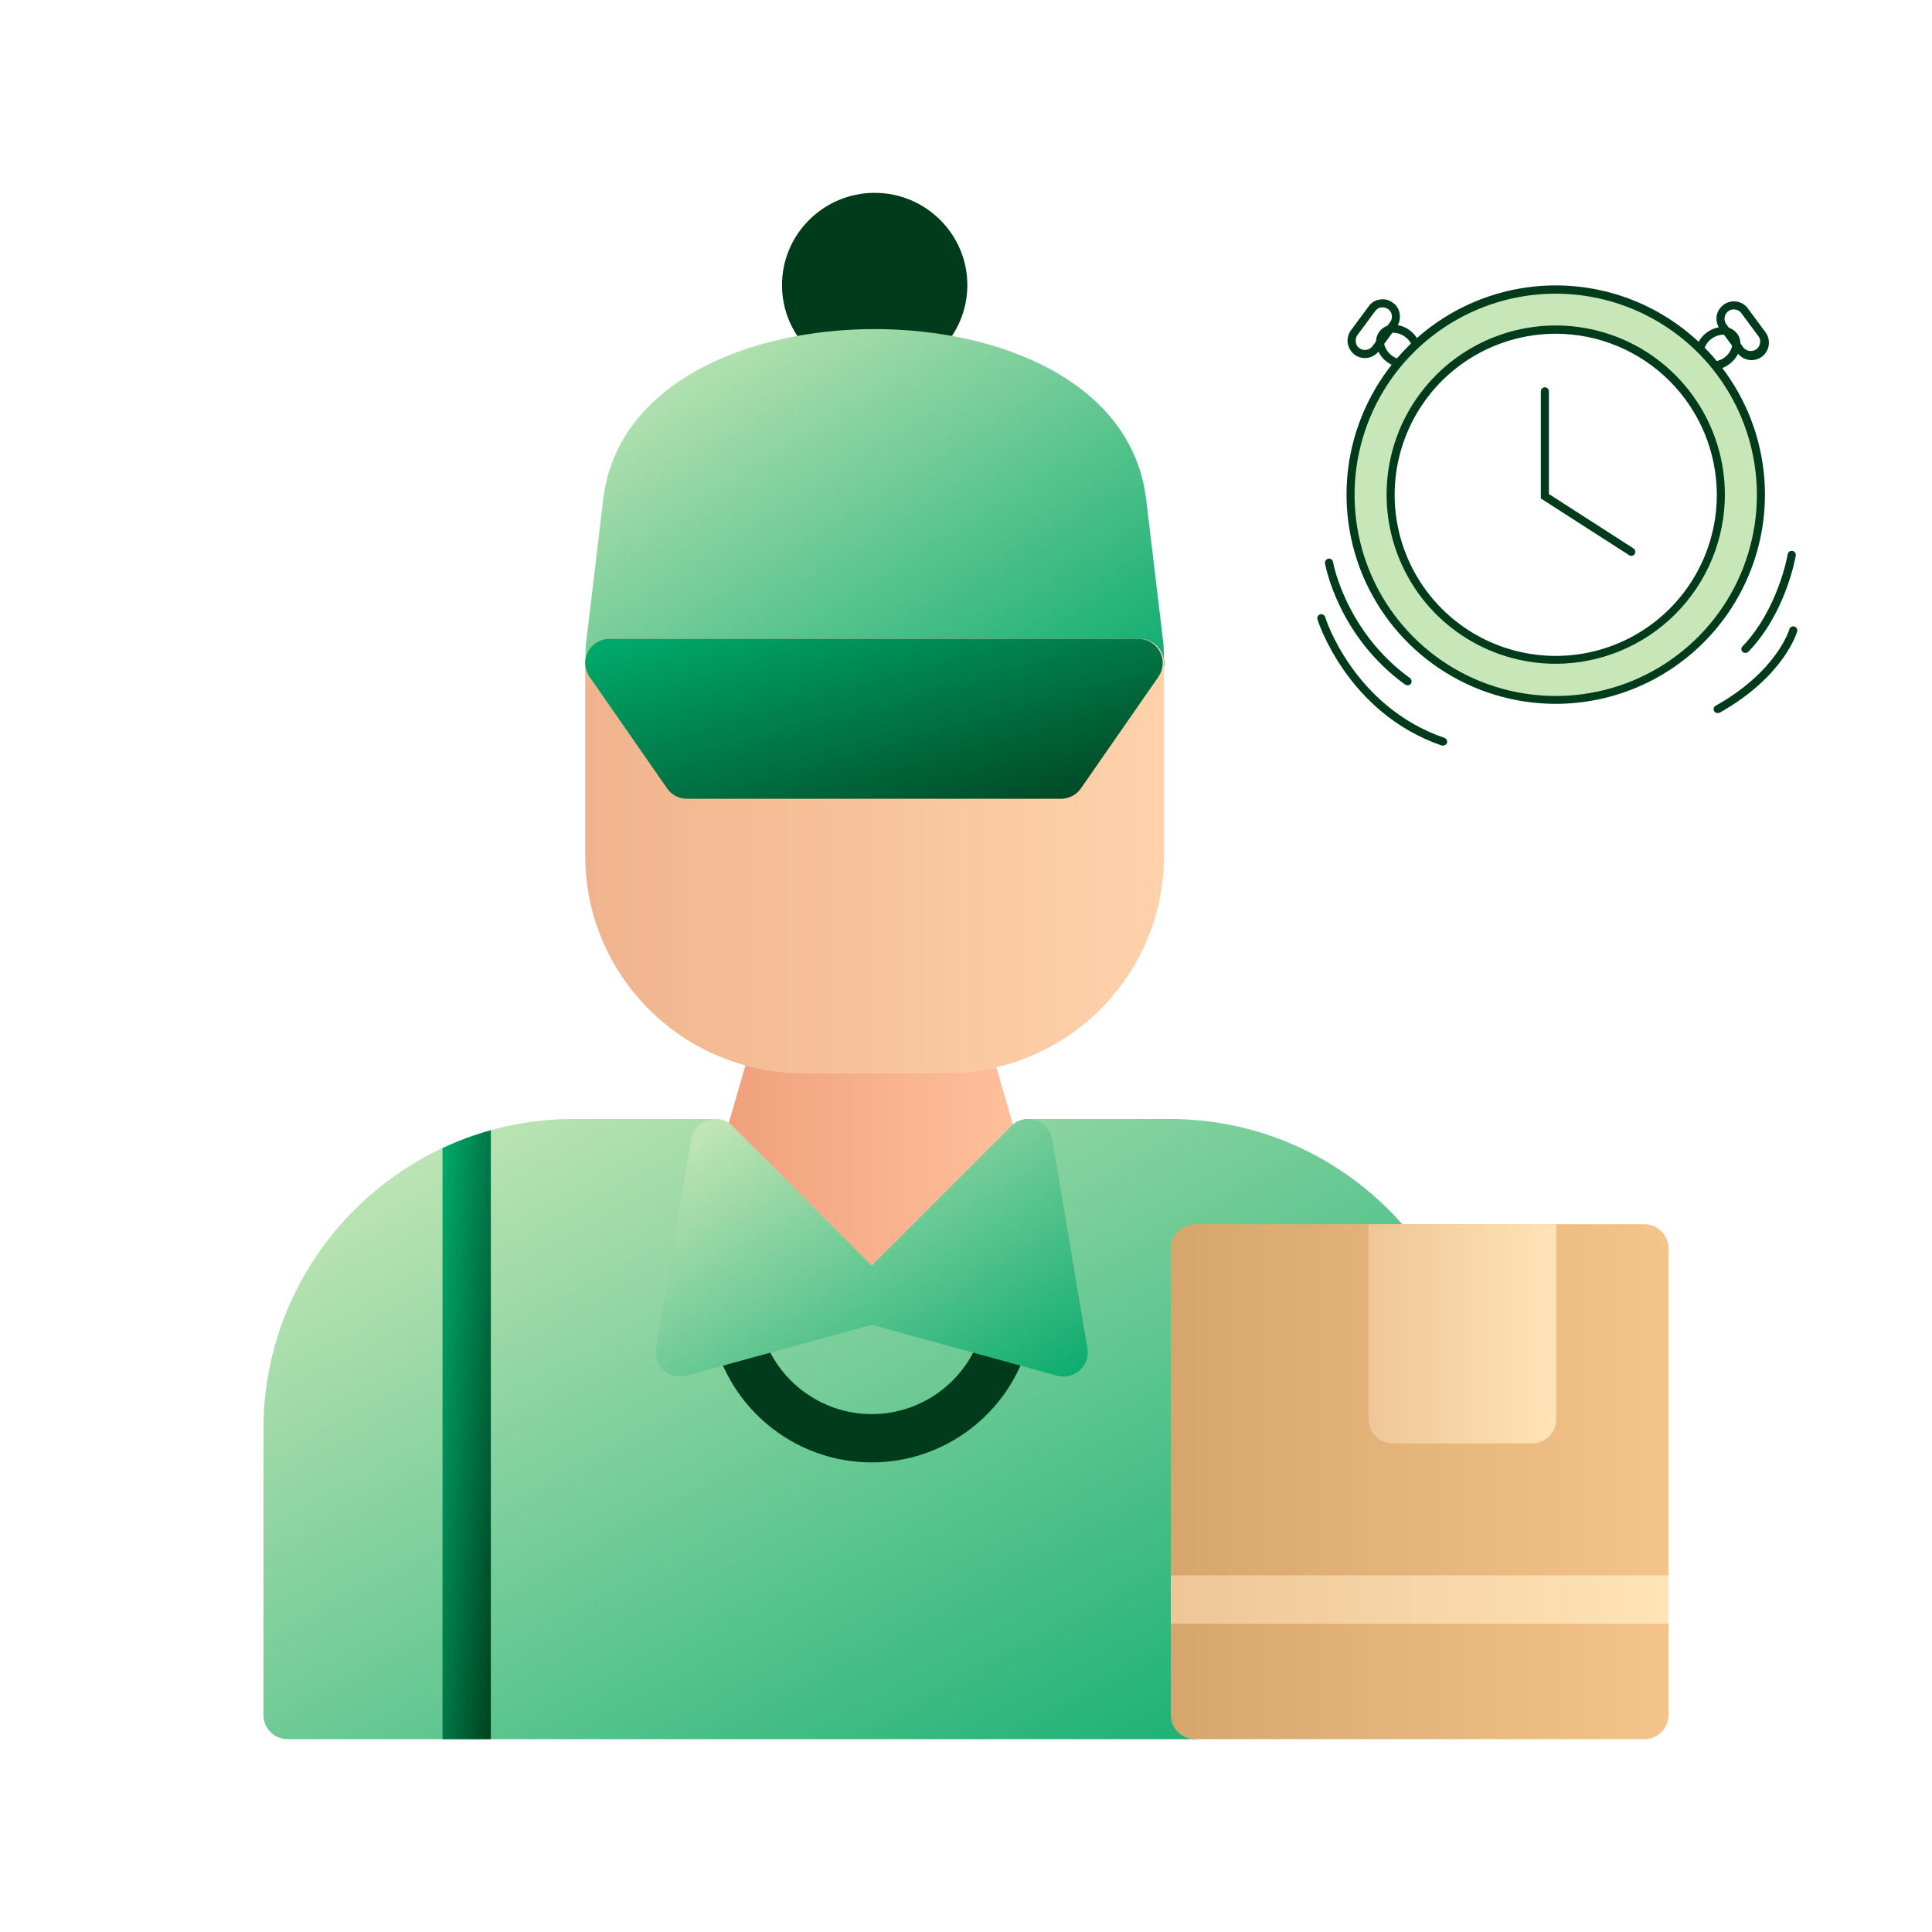<svg width="88" height="88" viewBox="0 0 88 88" fill="none" xmlns="http://www.w3.org/2000/svg">
<path fill-rule="evenodd" clip-rule="evenodd" d="M39.838 10.985C38.725 10.985 37.818 11.883 37.818 12.987C37.818 14.091 38.725 14.989 39.838 14.989C40.952 14.989 41.858 14.091 41.858 12.987C41.858 11.883 40.952 10.985 39.838 10.985Z" fill="url(#paint0_linear_2451_25167)"/>
<path fill-rule="evenodd" clip-rule="evenodd" d="M39.84 17.19C37.512 17.19 35.619 15.305 35.619 12.986C35.619 10.67 37.513 8.784 39.84 8.784C42.168 8.784 44.061 10.669 44.061 12.986C44.061 15.304 42.168 17.19 39.84 17.19Z" fill="#003C1B"/>
<path fill-rule="evenodd" clip-rule="evenodd" d="M51.933 31.3C51.931 31.3 51.926 31.3 51.922 31.3H27.758C27.461 31.3 27.176 31.18 26.969 30.967C26.763 30.753 26.65 30.465 26.659 30.168L26.68 29.449C26.681 29.416 26.683 29.384 26.687 29.351L27.474 22.755C28.114 17.39 34.144 14.989 39.837 14.989C45.533 14.989 51.569 17.39 52.208 22.755L52.995 29.351C52.999 29.384 53.002 29.417 53.002 29.45L53.018 30.01C53.03 30.072 53.035 30.135 53.035 30.201C53.035 30.807 52.541 31.3 51.933 31.3Z" fill="url(#paint1_linear_2451_25167)"/>
<path fill-rule="evenodd" clip-rule="evenodd" d="M54.429 79.216H13.101C12.492 79.216 12 78.724 12 78.116V65.092C12 57.304 18.336 50.968 26.124 50.968L32.572 50.968C32.864 50.968 33.144 51.084 33.35 51.291L39.706 57.647L46.062 51.291C46.268 51.084 46.549 50.968 46.84 50.968H53.288C57.526 50.968 61.508 52.863 64.215 56.166C64.484 56.495 64.54 56.951 64.358 57.335C64.176 57.719 63.788 57.964 63.363 57.964H55.53V78.115C55.529 78.724 55.037 79.216 54.429 79.216Z" fill="url(#paint2_linear_2451_25167)"/>
<path fill-rule="evenodd" clip-rule="evenodd" d="M22.357 79.216H20.156V52.294C20.86 51.964 21.596 51.69 22.357 51.479V79.216L22.357 79.216Z" fill="url(#paint3_linear_2451_25167)"/>
<path fill-rule="evenodd" clip-rule="evenodd" d="M43.137 48.868H36.541C31.09 48.868 26.656 44.434 26.656 38.984V30.2C26.656 29.591 27.149 29.099 27.757 29.099H51.92C52.528 29.099 53.021 29.591 53.021 30.2V38.984C53.021 44.434 48.587 48.868 43.137 48.868Z" fill="url(#paint4_linear_2451_25167)"/>
<path fill-rule="evenodd" clip-rule="evenodd" d="M33.356 51.296L39.706 57.647L46.026 51.328C46.038 51.315 46.05 51.302 46.063 51.291C46.087 51.266 46.112 51.242 46.14 51.221L45.384 48.61C44.662 48.778 43.91 48.867 43.137 48.867H36.541C35.646 48.867 34.779 48.748 33.954 48.524L33.191 51.158C33.248 51.197 33.302 51.241 33.351 51.291L33.356 51.296Z" fill="url(#paint5_linear_2451_25167)"/>
<path fill-rule="evenodd" clip-rule="evenodd" d="M74.899 79.216H54.429C53.821 79.216 53.328 78.724 53.328 78.116V56.864C53.328 56.256 53.821 55.763 54.429 55.763L74.899 55.763C75.507 55.763 75.999 56.256 75.999 56.864V78.116C75.999 78.724 75.507 79.216 74.899 79.216Z" fill="url(#paint6_linear_2451_25167)"/>
<path fill-rule="evenodd" clip-rule="evenodd" d="M53.328 73.955V71.754H75.999V73.955H53.328Z" fill="url(#paint7_linear_2451_25167)"/>
<path fill-rule="evenodd" clip-rule="evenodd" d="M62.336 55.763L70.882 55.764V64.646C70.881 65.254 70.389 65.746 69.781 65.746H63.437C62.828 65.746 62.336 65.254 62.336 64.646L62.336 55.763Z" fill="url(#paint8_linear_2451_25167)"/>
<path fill-rule="evenodd" clip-rule="evenodd" d="M48.329 36.383H31.29C30.929 36.383 30.591 36.207 30.386 35.911L26.853 30.827C26.619 30.491 26.592 30.052 26.781 29.689C26.972 29.326 27.347 29.099 27.757 29.099H51.861C52.271 29.099 52.646 29.326 52.836 29.689C53.026 30.052 52.998 30.49 52.765 30.827L49.233 35.911C49.027 36.207 48.689 36.383 48.329 36.383Z" fill="url(#paint9_linear_2451_25167)"/>
<path fill-rule="evenodd" clip-rule="evenodd" d="M39.707 66.611C36.377 66.611 33.438 64.371 32.561 61.163C32.4 60.577 32.746 59.971 33.332 59.811C33.917 59.649 34.524 59.995 34.684 60.582C35.301 62.837 37.367 64.411 39.707 64.411C42.047 64.411 44.113 62.836 44.73 60.582C44.89 59.996 45.496 59.65 46.081 59.811C46.667 59.971 47.013 60.577 46.852 61.162C45.974 64.37 43.036 66.611 39.707 66.611Z" fill="#003C1B"/>
<path fill-rule="evenodd" clip-rule="evenodd" d="M32.699 50.975L32.708 50.977L32.722 50.978L32.727 50.979L32.735 50.98L32.748 50.982L32.755 50.983C32.979 51.021 33.188 51.128 33.351 51.291L39.706 57.647L46.063 51.291C46.236 51.117 46.463 51.007 46.705 50.977L46.714 50.976L46.718 50.975C47.296 50.915 47.827 51.306 47.925 51.886L49.53 61.417C49.592 61.788 49.461 62.165 49.183 62.417C48.978 62.602 48.714 62.7 48.445 62.7C48.347 62.7 48.249 62.688 48.153 62.661L39.706 60.344L31.259 62.661C30.897 62.761 30.509 62.669 30.23 62.417C29.951 62.165 29.82 61.788 29.883 61.418L31.487 51.886C31.585 51.305 32.121 50.912 32.699 50.975Z" fill="url(#paint10_linear_2451_25167)"/>
<path d="M74.302 25.318C74.269 25.318 74.237 25.308 74.21 25.291L70.183 22.704V17.825C70.183 17.776 70.203 17.73 70.237 17.695C70.272 17.661 70.318 17.641 70.367 17.641C70.416 17.641 70.462 17.661 70.497 17.695C70.531 17.73 70.55 17.776 70.55 17.825V22.502L74.403 24.979C74.443 25.007 74.471 25.049 74.481 25.096C74.491 25.144 74.483 25.194 74.458 25.236C74.441 25.261 74.418 25.282 74.39 25.297C74.363 25.311 74.332 25.319 74.302 25.318ZM63.91 16.742H63.883C63.611 16.728 63.351 16.629 63.14 16.458C62.923 16.292 62.771 16.055 62.709 15.789C62.672 15.669 62.666 15.542 62.69 15.418C62.714 15.295 62.768 15.18 62.846 15.082C62.926 14.986 63.027 14.909 63.142 14.858C63.256 14.807 63.381 14.783 63.507 14.789C63.779 14.804 64.04 14.904 64.252 15.075C64.464 15.246 64.617 15.48 64.69 15.743C64.725 15.864 64.73 15.993 64.706 16.117C64.682 16.241 64.629 16.358 64.552 16.458C64.474 16.552 64.375 16.626 64.264 16.675C64.153 16.724 64.032 16.747 63.91 16.742ZM63.488 15.156C63.42 15.151 63.353 15.163 63.291 15.19C63.228 15.217 63.173 15.259 63.131 15.312C63.088 15.367 63.059 15.431 63.046 15.5C63.033 15.569 63.037 15.639 63.057 15.706C63.11 15.891 63.219 16.055 63.369 16.174C63.516 16.297 63.7 16.368 63.892 16.376C63.962 16.379 64.032 16.367 64.097 16.34C64.162 16.313 64.221 16.272 64.268 16.22C64.309 16.164 64.336 16.099 64.347 16.03C64.359 15.962 64.353 15.892 64.332 15.825C64.287 15.637 64.176 15.472 64.02 15.358C63.87 15.239 63.688 15.169 63.498 15.156H63.488Z" fill="#003C1B"/>
<path d="M62.167 16.311C61.998 16.31 61.834 16.255 61.699 16.155C61.533 16.026 61.422 15.84 61.387 15.632C61.357 15.425 61.41 15.214 61.534 15.045L62.341 13.954C62.399 13.868 62.475 13.796 62.564 13.742C62.653 13.688 62.752 13.654 62.855 13.642C62.957 13.624 63.063 13.628 63.164 13.653C63.265 13.678 63.36 13.725 63.442 13.789C63.527 13.847 63.6 13.923 63.653 14.012C63.707 14.1 63.741 14.2 63.754 14.303C63.771 14.405 63.767 14.509 63.744 14.61C63.72 14.711 63.677 14.806 63.616 14.889L62.809 15.99C62.68 16.156 62.493 16.267 62.286 16.302L62.167 16.311ZM62.974 14H62.91C62.855 14.009 62.802 14.029 62.755 14.059C62.708 14.089 62.667 14.128 62.635 14.174L61.827 15.265C61.763 15.356 61.736 15.468 61.754 15.577C61.759 15.634 61.776 15.689 61.805 15.738C61.833 15.787 61.872 15.829 61.919 15.862C62.01 15.926 62.121 15.953 62.231 15.935C62.344 15.92 62.446 15.86 62.515 15.77L63.313 14.678C63.349 14.634 63.375 14.582 63.389 14.527C63.403 14.472 63.406 14.414 63.396 14.357C63.388 14.303 63.37 14.251 63.341 14.203C63.313 14.156 63.275 14.115 63.231 14.082C63.156 14.028 63.066 13.999 62.974 14ZM78.043 16.834C77.922 16.839 77.801 16.816 77.689 16.766C77.578 16.717 77.479 16.643 77.401 16.55C77.324 16.449 77.271 16.332 77.247 16.208C77.223 16.084 77.229 15.956 77.263 15.834C77.339 15.574 77.493 15.343 77.705 15.174C77.917 15.005 78.176 14.905 78.447 14.889C78.572 14.882 78.696 14.904 78.811 14.953C78.925 15.002 79.027 15.078 79.107 15.174C79.419 15.55 79.281 16.174 78.814 16.55C78.606 16.727 78.344 16.827 78.071 16.834H78.043ZM78.465 15.247H78.447C78.259 15.261 78.079 15.332 77.932 15.45C77.784 15.568 77.676 15.727 77.621 15.908C77.6 15.975 77.595 16.047 77.606 16.117C77.617 16.187 77.644 16.253 77.686 16.311C77.731 16.364 77.79 16.406 77.856 16.431C77.921 16.457 77.992 16.466 78.062 16.458C78.253 16.45 78.437 16.379 78.584 16.256C78.887 16.009 78.997 15.614 78.823 15.394C78.779 15.343 78.724 15.303 78.662 15.277C78.6 15.252 78.532 15.241 78.465 15.247Z" fill="#003C1B"/>
<path d="M79.785 16.403C79.66 16.404 79.537 16.375 79.426 16.32C79.314 16.264 79.217 16.182 79.143 16.082L78.336 14.99C78.216 14.816 78.163 14.604 78.189 14.394C78.206 14.292 78.244 14.193 78.299 14.105C78.354 14.017 78.426 13.941 78.51 13.88C78.594 13.818 78.688 13.773 78.789 13.748C78.89 13.723 78.995 13.718 79.097 13.734C79.303 13.767 79.487 13.879 79.611 14.046L80.418 15.137C80.542 15.307 80.594 15.518 80.564 15.726C80.533 15.934 80.421 16.121 80.253 16.247C80.118 16.349 79.954 16.404 79.785 16.403ZM78.978 14.091C78.886 14.091 78.796 14.12 78.722 14.174C78.677 14.207 78.639 14.248 78.611 14.295C78.583 14.342 78.564 14.395 78.556 14.449C78.537 14.562 78.564 14.677 78.63 14.77L79.437 15.862C79.51 15.935 79.606 15.98 79.709 15.989C79.812 15.997 79.915 15.968 79.999 15.907C80.082 15.845 80.141 15.756 80.164 15.655C80.187 15.555 80.173 15.449 80.125 15.357L79.317 14.266C79.286 14.22 79.246 14.182 79.198 14.153C79.151 14.125 79.097 14.107 79.042 14.101L78.978 14.091ZM64.12 31.215L64.01 31.188C60.965 28.986 60.378 25.795 60.35 25.657C60.345 25.609 60.358 25.56 60.387 25.521C60.416 25.482 60.458 25.455 60.506 25.446C60.553 25.438 60.602 25.449 60.642 25.477C60.681 25.504 60.708 25.546 60.717 25.593C60.717 25.63 61.304 28.776 64.221 30.885C64.259 30.914 64.285 30.957 64.294 31.005C64.302 31.052 64.292 31.101 64.267 31.142C64.249 31.164 64.227 31.182 64.201 31.195C64.176 31.208 64.148 31.215 64.12 31.215ZM65.734 33.958H65.67C61.35 32.472 60.02 28.262 60.011 28.216C59.998 28.182 59.996 28.144 60.006 28.109C60.016 28.073 60.037 28.042 60.066 28.019C60.084 28.004 60.106 27.993 60.13 27.987C60.176 27.972 60.226 27.977 60.269 27.999C60.312 28.021 60.345 28.06 60.359 28.106C60.368 28.152 61.653 32.188 65.789 33.609C65.836 33.626 65.874 33.66 65.897 33.704C65.919 33.749 65.923 33.8 65.908 33.848C65.893 33.881 65.868 33.908 65.837 33.928C65.806 33.947 65.771 33.958 65.734 33.958ZM79.501 29.739C79.466 29.741 79.43 29.732 79.4 29.713C79.369 29.695 79.345 29.667 79.331 29.634C79.321 29.612 79.316 29.588 79.316 29.564C79.316 29.54 79.321 29.516 79.331 29.494C79.341 29.472 79.355 29.452 79.373 29.436C80.996 27.739 81.427 25.272 81.427 25.244C81.431 25.22 81.44 25.197 81.453 25.177C81.466 25.156 81.484 25.138 81.503 25.124C81.544 25.096 81.594 25.085 81.643 25.093C81.667 25.097 81.69 25.106 81.71 25.119C81.731 25.133 81.749 25.149 81.763 25.169C81.777 25.189 81.787 25.212 81.792 25.236C81.798 25.26 81.798 25.285 81.794 25.309C81.776 25.41 81.344 27.913 79.639 29.684C79.602 29.719 79.552 29.738 79.501 29.739ZM78.235 32.481C78.204 32.48 78.173 32.471 78.146 32.455C78.119 32.439 78.096 32.416 78.079 32.389C78.067 32.368 78.058 32.345 78.055 32.321C78.052 32.297 78.054 32.273 78.061 32.249C78.068 32.226 78.08 32.204 78.096 32.186C78.111 32.167 78.131 32.152 78.153 32.142C80.932 30.582 81.501 28.684 81.501 28.666C81.507 28.642 81.518 28.62 81.533 28.601C81.548 28.582 81.567 28.566 81.588 28.554C81.61 28.542 81.633 28.534 81.657 28.531C81.682 28.529 81.706 28.53 81.73 28.537C81.753 28.544 81.775 28.555 81.794 28.57C81.814 28.585 81.83 28.604 81.841 28.625C81.853 28.646 81.861 28.67 81.864 28.694C81.867 28.718 81.865 28.743 81.858 28.766C81.831 28.849 81.243 30.821 78.327 32.463L78.235 32.481Z" fill="#003C1B"/>
<path d="M70.862 13.192C69.013 13.192 67.205 13.741 65.668 14.768C64.131 15.796 62.933 17.256 62.226 18.964C61.519 20.672 61.334 22.552 61.696 24.365C62.057 26.178 62.948 27.844 64.256 29.15C65.564 30.457 67.23 31.346 69.044 31.706C70.858 32.066 72.737 31.879 74.445 31.171C76.152 30.462 77.611 29.262 78.637 27.724C79.663 26.186 80.21 24.378 80.208 22.529C80.206 20.052 79.22 17.677 77.467 15.927C75.715 14.176 73.339 13.192 70.862 13.192ZM70.862 30.05C69.374 30.05 67.92 29.609 66.683 28.783C65.447 27.956 64.483 26.782 63.913 25.407C63.344 24.033 63.195 22.521 63.485 21.062C63.776 19.603 64.492 18.263 65.544 17.211C66.595 16.159 67.936 15.443 69.394 15.153C70.853 14.863 72.366 15.012 73.74 15.581C75.114 16.15 76.289 17.114 77.115 18.351C77.942 19.588 78.383 21.042 78.383 22.529C78.383 24.524 77.59 26.437 76.18 27.847C75.481 28.546 74.652 29.1 73.74 29.478C72.827 29.856 71.849 30.05 70.862 30.05Z" fill="#C8E7B8"/>
<path d="M70.862 32.059C68.977 32.059 67.134 31.5 65.567 30.453C64 29.406 62.779 27.918 62.057 26.176C61.336 24.435 61.148 22.519 61.515 20.671C61.883 18.822 62.791 17.124 64.123 15.791C65.12 14.795 66.324 14.032 67.651 13.557C68.978 13.082 70.393 12.908 71.796 13.046C73.198 13.184 74.552 13.631 75.761 14.356C76.969 15.08 78.002 16.064 78.785 17.235C79.832 18.802 80.391 20.645 80.391 22.53C80.389 25.056 79.384 27.479 77.597 29.265C75.811 31.052 73.388 32.057 70.862 32.059ZM70.862 13.376C69.049 13.376 67.277 13.914 65.77 14.921C64.263 15.928 63.089 17.36 62.395 19.035C61.702 20.709 61.521 22.552 61.876 24.33C62.23 26.107 63.103 27.74 64.386 29.021C65.668 30.302 67.302 31.174 69.08 31.526C70.858 31.879 72.7 31.696 74.374 31.001C76.048 30.306 77.479 29.131 78.484 27.623C79.49 26.115 80.026 24.342 80.024 22.53C80.019 20.102 79.052 17.775 77.335 16.059C75.617 14.343 73.289 13.379 70.862 13.376ZM70.862 30.234C69.338 30.234 67.848 29.782 66.581 28.936C65.314 28.089 64.327 26.886 63.744 25.478C63.161 24.07 63.008 22.521 63.305 21.026C63.602 19.532 64.336 18.159 65.414 17.082C66.219 16.276 67.193 15.659 68.266 15.276C69.339 14.892 70.483 14.751 71.617 14.862C72.75 14.974 73.845 15.336 74.822 15.921C75.799 16.507 76.635 17.302 77.267 18.249C78.114 19.516 78.566 21.006 78.566 22.53C78.564 24.572 77.751 26.53 76.307 27.975C74.862 29.419 72.904 30.232 70.862 30.234ZM70.862 15.201C69.41 15.201 67.991 15.632 66.784 16.439C65.577 17.245 64.637 18.392 64.082 19.733C63.527 21.074 63.382 22.55 63.666 23.974C63.95 25.397 64.65 26.705 65.677 27.73C66.704 28.756 68.012 29.454 69.436 29.736C70.86 30.018 72.335 29.872 73.676 29.315C75.016 28.758 76.162 27.816 76.967 26.609C77.772 25.401 78.201 23.981 78.199 22.53C78.194 20.586 77.419 18.723 76.044 17.35C74.669 15.976 72.805 15.204 70.862 15.201Z" fill="#003C1B"/>
<defs>
<linearGradient id="paint0_linear_2451_25167" x1="37.818" y1="12.987" x2="41.858" y2="12.987" gradientUnits="userSpaceOnUse">
<stop/>
<stop offset="1" stop-color="#0F0F11"/>
</linearGradient>
<linearGradient id="paint1_linear_2451_25167" x1="27.763" y1="15.604" x2="42.817" y2="39.39" gradientUnits="userSpaceOnUse">
<stop stop-color="#C8E7B8"/>
<stop offset="1" stop-color="#00A86B"/>
</linearGradient>
<linearGradient id="paint2_linear_2451_25167" x1="14.197" y1="52.032" x2="38.586" y2="96.287" gradientUnits="userSpaceOnUse">
<stop stop-color="#C8E7B8"/>
<stop offset="1" stop-color="#00A86B"/>
</linearGradient>
<linearGradient id="paint3_linear_2451_25167" x1="20.248" y1="52.525" x2="24.615" y2="52.863" gradientUnits="userSpaceOnUse">
<stop stop-color="#00A86B"/>
<stop offset="1" stop-color="#003C1B"/>
</linearGradient>
<linearGradient id="paint4_linear_2451_25167" x1="26.656" y1="38.983" x2="53.021" y2="38.983" gradientUnits="userSpaceOnUse">
<stop stop-color="#F0B48D"/>
<stop offset="1" stop-color="#FFD2AB"/>
</linearGradient>
<linearGradient id="paint5_linear_2451_25167" x1="33.191" y1="53.086" x2="46.14" y2="53.086" gradientUnits="userSpaceOnUse">
<stop stop-color="#F0A17D"/>
<stop offset="1" stop-color="#FFBF9B"/>
</linearGradient>
<linearGradient id="paint6_linear_2451_25167" x1="53.328" y1="67.49" x2="75.999" y2="67.49" gradientUnits="userSpaceOnUse">
<stop stop-color="#D7A66D"/>
<stop offset="1" stop-color="#F5C48B"/>
</linearGradient>
<linearGradient id="paint7_linear_2451_25167" x1="53.328" y1="72.854" x2="75.999" y2="72.854" gradientUnits="userSpaceOnUse">
<stop stop-color="#EEC697"/>
<stop offset="1" stop-color="#FFE4B5"/>
</linearGradient>
<linearGradient id="paint8_linear_2451_25167" x1="62.336" y1="60.755" x2="70.882" y2="60.755" gradientUnits="userSpaceOnUse">
<stop stop-color="#EEC697"/>
<stop offset="1" stop-color="#FFE4B5"/>
</linearGradient>
<linearGradient id="paint9_linear_2451_25167" x1="27.758" y1="29.373" x2="31.661" y2="43.145" gradientUnits="userSpaceOnUse">
<stop stop-color="#00A86B"/>
<stop offset="1" stop-color="#003C1B"/>
</linearGradient>
<linearGradient id="paint10_linear_2451_25167" x1="30.691" y1="51.411" x2="41.346" y2="68.871" gradientUnits="userSpaceOnUse">
<stop stop-color="#C8E7B8"/>
<stop offset="1" stop-color="#00A86B"/>
</linearGradient>
</defs>
</svg>
